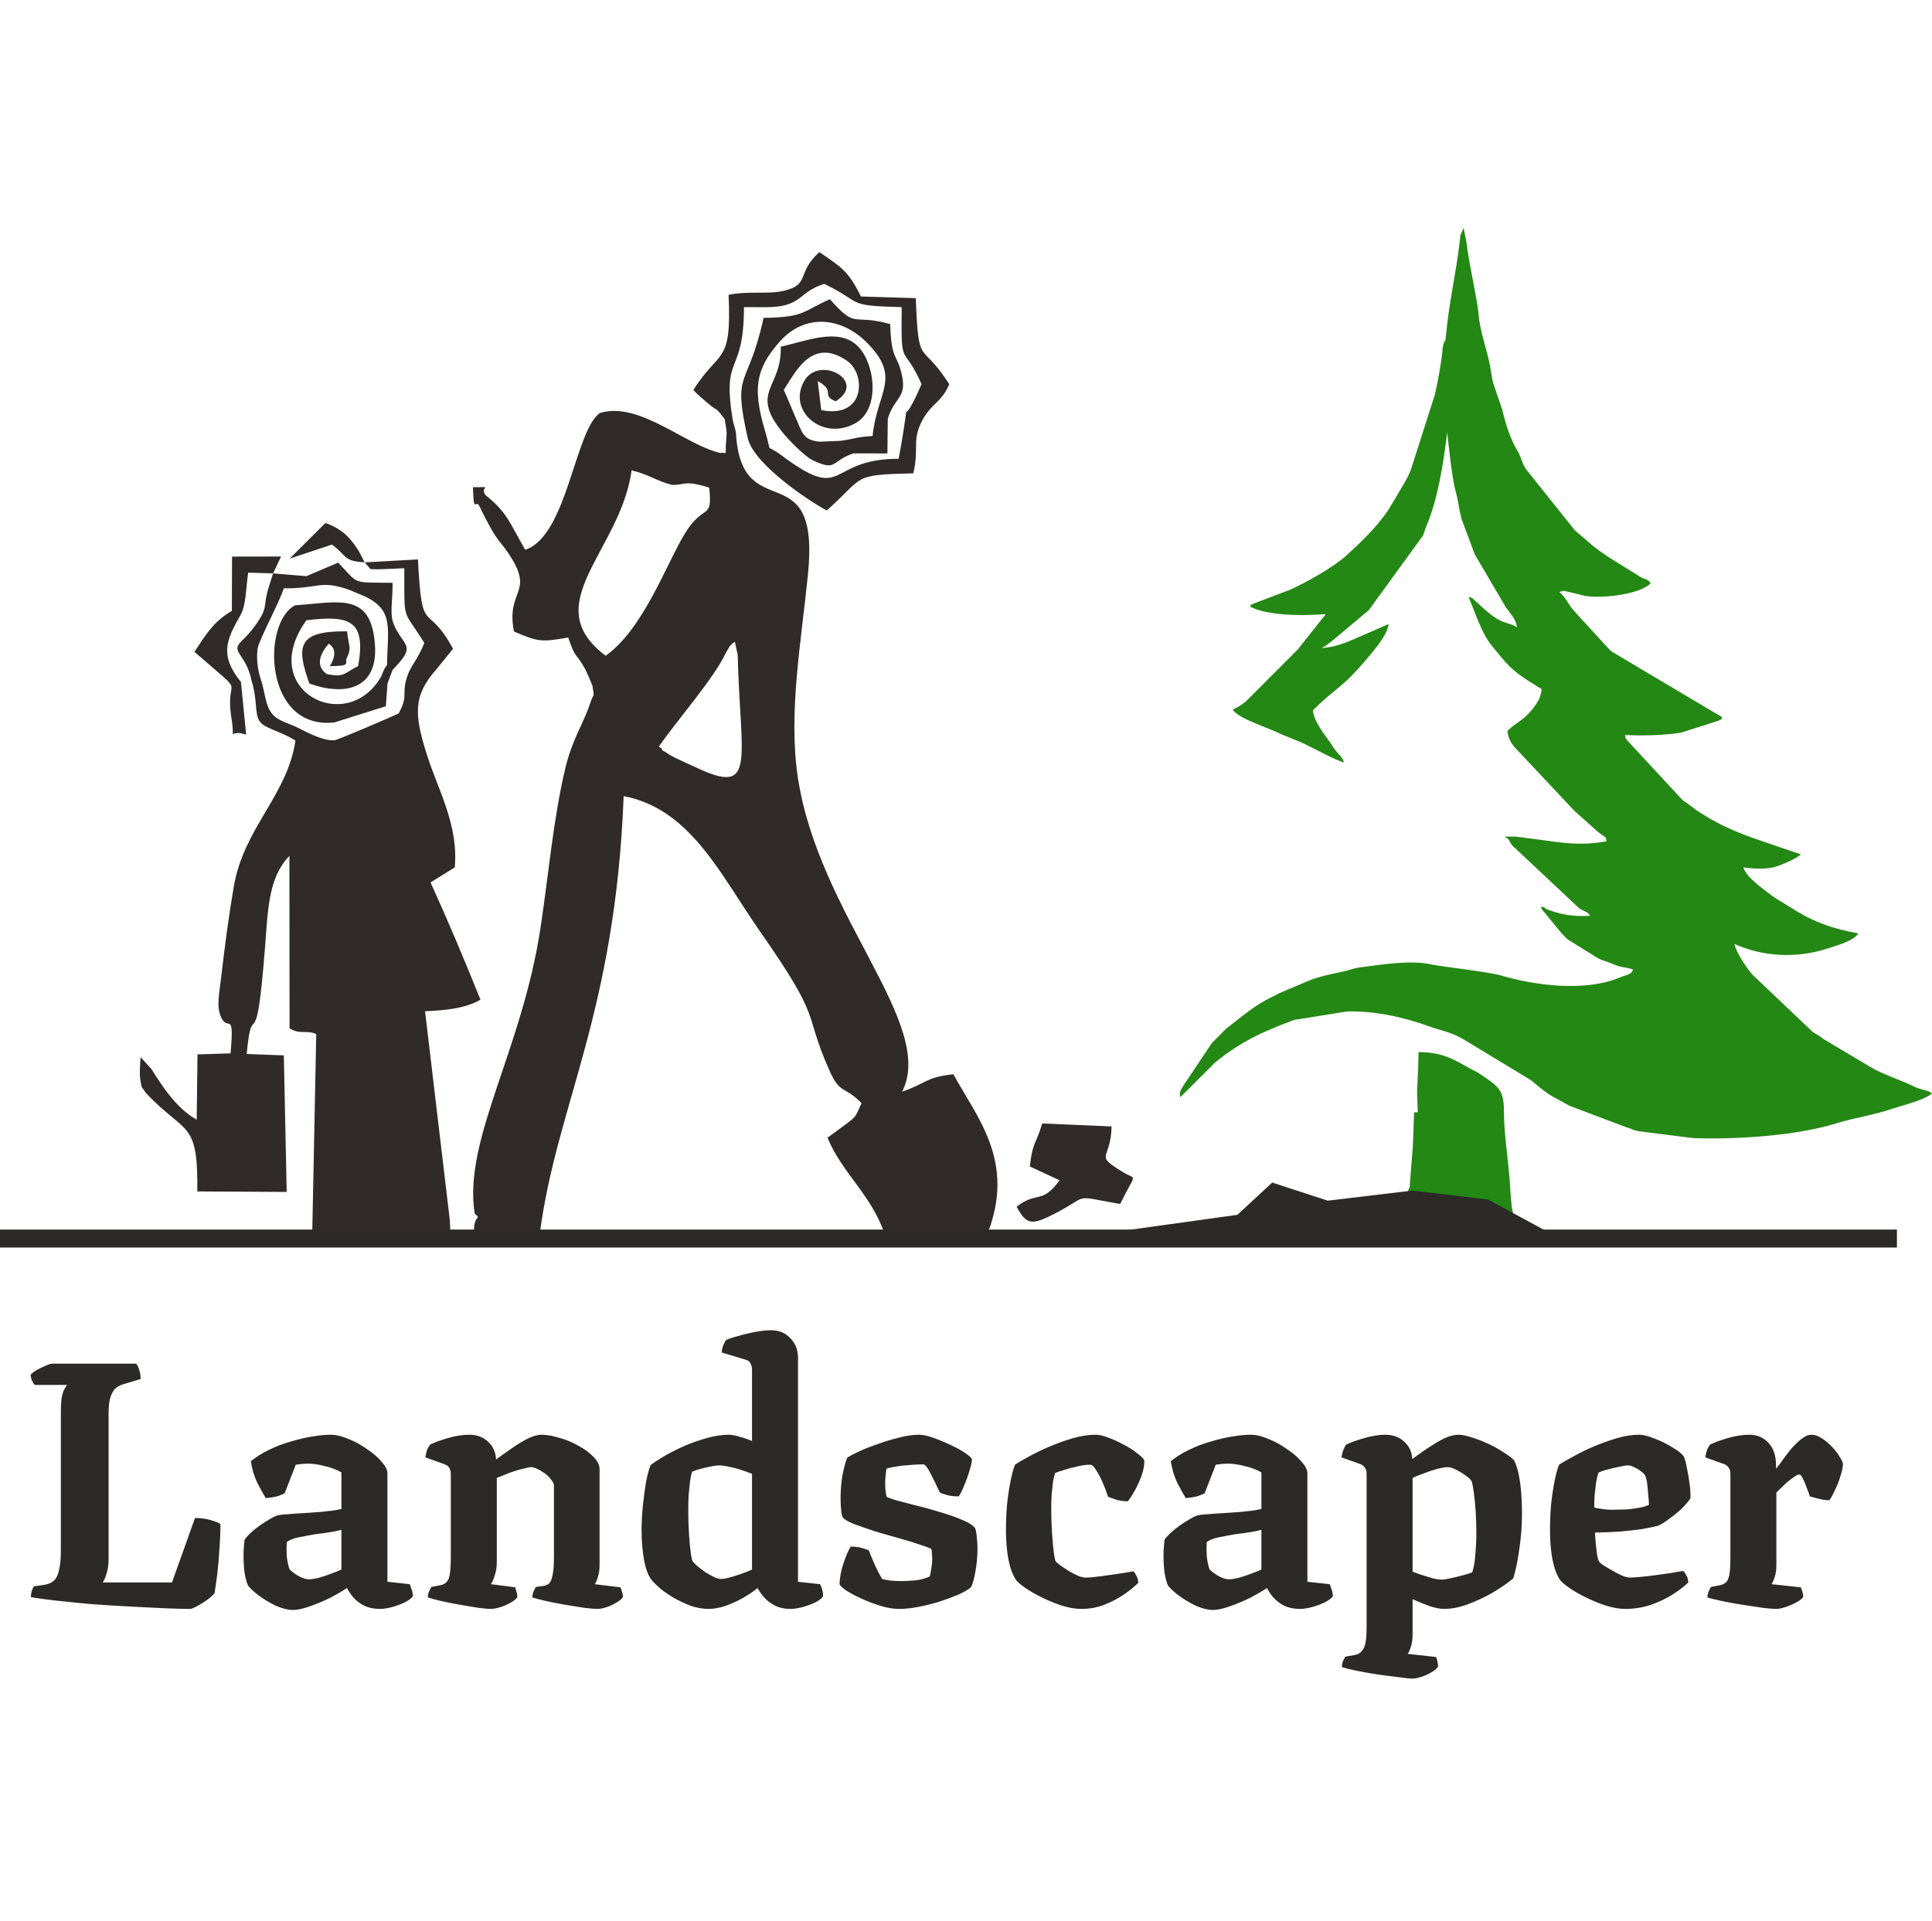 <svg width="183" height="182" viewBox="0 0 183 182" fill="none" xmlns="http://www.w3.org/2000/svg">
<g clip-path="url(#clip0_112_2)">
<path fill-rule="evenodd" clip-rule="evenodd" d="M57.371 62.116C50.806 57.212 58.78 52.212 59.827 44.556C61.564 44.978 62.114 45.536 63.628 45.928C64.877 45.989 64.746 45.429 67.179 46.194C67.496 49.386 66.716 47.599 64.92 50.464C63.221 53.164 60.991 59.562 57.371 62.116ZM68.727 61.889C68.967 61.533 69.031 61.149 69.609 60.798L69.875 62.045C70.124 72.112 71.73 75.486 65.81 72.645C65.493 72.494 64.206 71.918 63.961 71.79C63.398 71.501 63.513 71.557 62.971 71.204C62.909 71.163 62.728 71.122 62.684 70.966C62.641 70.812 62.487 70.812 62.408 70.717C64.275 68.053 67.622 64.259 68.727 61.889ZM78.379 107.774C79.76 111.107 82.485 113.149 83.754 116.784L51.142 116.756C52.763 104.592 58.271 96.026 59.075 75.415C65.421 76.643 68.202 82.802 71.991 88.234C78.087 96.971 75.987 95.571 78.53 101.331C79.602 103.757 79.911 102.767 81.605 104.502C80.868 106.076 81.311 105.603 79.088 107.259C78.99 107.331 78.814 107.456 78.734 107.515C78.655 107.577 78.494 107.684 78.379 107.774ZM97.545 110.497L99.988 111.631C100.073 111.672 100.257 111.731 100.359 111.826C98.635 114.14 98.277 112.783 96.294 114.311C97.228 116.014 97.691 116.111 99.886 114.977C103.365 113.18 101.405 113.239 106.102 114.053C107.622 110.938 107.706 111.854 106.363 111.032C103.557 109.312 105.222 109.978 105.289 106.709L98.722 106.422C98.116 108.46 97.811 108.14 97.545 110.497ZM69.384 39.672C68.389 33.374 70.448 35.727 70.469 29.102C71.973 29.048 73.552 29.263 74.815 28.762C76.079 28.26 76.133 27.548 78.064 26.888C81.856 28.708 79.96 28.964 85.409 29.094C85.335 35.2 85.527 32.394 87.289 36.392C84.892 41.891 86.56 35.599 85.122 43.46C78.19 43.468 80.221 47.756 74.035 43.143C72.375 41.906 73.181 43.214 72.492 40.913C71.264 36.805 71.569 34.964 73.848 32.368C76.307 29.609 79.74 30.1 82.058 32.404C85.478 35.801 83.06 37.071 82.654 41.302C80.878 41.422 81.101 41.558 79.589 41.763L77.611 41.842C76.033 41.689 75.969 40.903 75.393 39.626C74.999 38.75 74.705 37.946 74.24 36.938C75.258 35.425 76.859 31.81 80.262 34.201C82.027 35.44 81.983 39.687 77.79 38.85L77.453 36.096C79.238 37.091 77.688 37.411 79.157 38.013C82.224 36.126 77.586 33.559 76.156 36.121C74.562 38.975 77.993 41.845 81.068 40.066C83.444 38.691 82.863 34.273 81.162 32.706C79.331 31.022 76.332 32.327 73.953 32.839C74.071 36.761 70.996 37.066 74.079 40.908C74.736 41.73 76.248 43.248 76.967 43.591C79.292 44.697 78.642 43.701 80.825 42.948L84.056 42.953L84.089 39.677C84.716 37.616 85.897 37.736 85.434 35.56C84.979 33.415 84.432 34.275 84.319 30.699C80.661 29.683 81.17 31.252 78.612 28.347C76.048 29.455 76.261 30.072 72.331 30.108C70.796 37.032 69.348 34.903 70.822 41.484C71.408 44.103 77.148 47.771 78.31 48.355C81.968 45.109 80.584 44.983 86.509 44.837C87.097 42.403 86.312 41.689 87.425 39.705C88.302 38.146 89.198 38.11 89.916 36.395C87.2 32.141 87.008 35.015 86.744 28.244L81.546 28.086C80.374 25.69 79.696 25.301 77.609 23.885C75.37 25.902 76.813 26.972 74.163 27.566C72.666 27.901 70.94 27.535 69.011 27.93C69.325 34.644 68.128 33.036 65.675 36.94C66.076 37.398 66.565 37.785 67.046 38.197C68.118 39.111 67.611 38.364 68.653 39.715C68.706 40.232 68.873 40.785 68.816 41.323C68.606 43.542 69.011 42.751 68.228 42.912C64.882 42.142 60.543 37.995 56.834 39.121C54.452 40.713 53.736 50.794 49.745 52.079C48.225 49.468 48.112 48.613 45.976 46.89C45.365 45.979 46.959 46.171 44.8 46.151C44.876 48.759 45.009 47.305 45.378 47.886C47.309 51.867 47.279 50.935 48.489 52.937C50.471 56.213 47.926 55.968 48.683 59.82C50.993 60.811 51.29 60.836 53.817 60.391C54.631 62.679 54.378 61.51 55.462 63.445C55.534 63.575 56.102 64.889 56.112 64.942C56.324 66.227 56.24 65.585 55.936 66.519C55.227 68.69 54.217 69.926 53.518 72.893C52.387 77.708 51.945 82.999 51.193 87.925C49.41 99.626 43.858 107.976 44.963 114.962C45.708 115.614 44.787 114.89 44.907 116.966L43.219 117.178C42.382 116.108 42.756 117.332 42.594 115.474L40.261 95.796C41.942 95.712 43.968 95.591 45.511 94.701C43.963 90.853 42.41 87.164 40.781 83.591L43.075 82.168C43.446 78.1 41.464 74.798 40.392 71.36C39.238 67.656 39.123 65.9 41.343 63.394L42.912 61.458C40.415 56.833 39.965 60.557 39.589 52.993L34.544 53.275L33.971 52.179C33.656 51.69 33.37 51.303 33.032 50.93C32.195 50.006 30.855 49.512 30.801 49.565L27.439 52.919L31.448 51.588C32.717 52.532 32.597 53.057 33.919 53.211C34.101 53.231 34.306 53.252 34.544 53.272L35.086 53.902C35.677 53.991 37.67 53.833 38.294 53.833C38.33 59.116 38.059 57.465 40.195 60.911C39.586 62.434 38.934 63.038 38.616 63.949C37.941 65.9 38.767 65.695 37.764 67.576C37.314 67.825 31.985 70.095 31.696 70.121C30.765 70.198 29.56 69.629 28.163 68.915C27.406 68.529 26.378 68.319 25.802 67.651C25.114 66.852 25.086 65.472 24.733 64.441C24.426 63.542 24.285 62.569 24.385 61.543C24.467 60.691 26.396 57.24 26.879 55.732C30.251 55.765 30.254 54.921 32.983 55.84C33.152 55.896 33.618 56.103 33.781 56.17L34.569 56.5C37.325 57.826 36.721 59.477 36.657 63.002C36.432 63.279 36.37 63.412 36.107 64.077C32.883 69.757 24.244 65.411 29.023 58.755C33.062 58.279 34.707 58.694 33.925 63.092C32.489 63.829 32.628 64.167 30.985 63.87C30.954 63.811 29.363 63.04 31.134 60.975C31.817 61.41 31.832 62.129 31.238 63.109C33.129 63.071 32.717 62.951 32.812 62.411C33.331 61.343 33.05 61.382 32.876 59.807C28.161 59.748 28.051 61.213 29.299 64.745C32.454 65.907 35.859 65.431 35.511 61.01C35.122 56.07 32.17 57.04 27.964 57.34C24.799 58.899 24.94 69.179 31.681 68.434L36.547 66.903L36.705 64.745L37.184 63.465C38.22 62.372 38.647 61.807 38.486 61.231C38.317 60.624 37.524 60.007 37.176 58.76C36.954 57.964 37.212 56.574 37.184 55.21C33.206 55.151 34.063 55.41 32.032 53.295L29.018 54.58L25.864 54.316L26.621 52.719L21.978 52.727L21.962 57.862C20.212 58.899 19.535 60.068 18.417 61.748C23.748 66.396 21.223 63.662 21.927 68.042C22.341 70.618 21.43 68.969 23.313 69.594L22.827 64.61C20.778 62.088 21.428 60.647 22.766 58.294C23.323 57.312 23.28 55.781 23.508 54.247L25.864 54.314L25.449 55.64C24.866 57.498 25.483 57.432 24.168 59.267C23.203 60.611 22.533 60.862 22.489 61.369C22.436 61.97 23.449 62.549 23.817 64.443C24.408 66.322 24.101 67.612 24.584 68.314C25.091 69.048 26.411 69.171 27.982 70.154C27.235 75.323 23.119 78.394 22.159 83.916C21.655 86.824 21.308 89.519 20.954 92.54C20.763 94.176 20.476 95.335 20.949 96.37C21.594 97.785 22.216 95.579 21.837 99.784L18.706 99.882L18.632 106.066C16.854 105.076 15.518 103.171 14.357 101.284L13.313 100.14C13.282 100.849 13.185 101.563 13.293 102.29C13.444 103.335 13.454 102.895 13.814 103.535C17.634 107.571 18.765 106.041 18.688 112.863L27.156 112.911L26.884 99.976L23.367 99.843C23.912 94.045 24.237 101.026 25.111 89.627C25.385 86.048 25.454 83.092 27.411 81.082L27.427 97.414C28.445 98.044 29.049 97.532 29.954 97.962L29.578 116.687C23.441 116.992 3.906 115.847 0.187 117.253V118.121H90.339C91.3 117.637 99.06 117.447 108.244 117.396V116.661L93.567 116.774C96.184 110.006 92.564 105.892 90.303 101.766C87.67 102.042 87.798 102.605 85.452 103.412C88.691 97.045 77.568 86.734 75.578 73.682C74.644 67.553 75.908 60.68 76.534 54.386C77.698 42.697 70.218 50.1 69.709 41C69.576 40.266 69.487 40.276 69.384 39.672Z" fill="#302A2A"/>
<path fill-rule="evenodd" clip-rule="evenodd" d="M134.291 105.362H133.946L133.826 108.598L133.677 110.433L133.519 112.504C133.117 112.827 132.915 117.468 132.956 117.829L143.585 117.813C143.734 116.805 143.44 115.466 143.273 114.713C143.097 113.915 143.058 112.427 142.979 111.537C142.787 109.33 142.465 107.423 142.452 105.191C142.442 103.22 141.933 102.918 140.152 101.712C140.124 101.694 140.088 101.663 140.06 101.645L139.195 101.2C137.515 100.209 136.404 99.672 134.368 99.664L134.332 101.013L134.225 103.404L134.291 105.362ZM136.663 32.855C136.555 34.201 136.2 36.157 135.908 37.393L133.621 44.545C133.268 45.449 132.654 46.337 132.183 47.177L131.444 48.395C130.331 50.008 128.96 51.309 127.535 52.617C126.356 53.7 123.726 55.182 122.191 55.868L118.876 57.127C118.146 57.452 118.722 57.122 118.384 57.452C120.633 58.643 125.537 58.166 125.558 58.174C125.412 58.448 125.363 58.44 125.309 58.515C125.292 58.54 125.261 58.579 125.24 58.604L123.017 61.407C122.994 61.435 122.969 61.474 122.946 61.505L117.99 66.466C117.74 66.652 117.502 66.824 117.307 66.942C117.062 67.09 116.988 67.077 116.755 67.231C117.435 68.152 120.096 68.905 121.298 69.525L123.355 70.367C124.25 70.789 126.578 72.061 127.305 72.228C127.131 71.621 126.86 71.616 126.312 70.825L126.056 70.423C125.435 69.525 124.473 68.401 124.36 67.287C126.898 64.776 126.998 65.424 130.009 61.761L130.585 61.039C131.012 60.399 131.413 59.882 131.534 59.116L128.418 60.47C128.384 60.486 128.343 60.506 128.308 60.522C127.701 60.78 126.282 61.397 125.187 61.366C125.65 61.159 125.471 61.223 125.811 60.98C125.839 60.959 125.877 60.931 125.908 60.911C125.936 60.89 125.977 60.862 126.005 60.842C126.033 60.821 126.074 60.795 126.102 60.775L129.646 57.808L134.772 50.756C134.885 50.51 134.964 50.187 135.084 49.903C136.233 47.19 136.701 43.944 137.08 40.964C137.233 42.357 137.558 45.444 137.881 46.555C138.108 47.351 138.193 48.163 138.418 49.112L139.697 52.527L142.588 57.452C142.992 58.067 143.631 58.66 143.685 59.431C143.186 59.096 142.946 59.134 142.301 58.873C141.419 58.515 140.569 57.667 139.899 57.066C139.863 57.035 139.763 56.943 139.728 56.915C139.436 56.679 139.551 56.648 139.109 56.546L139.937 58.643C140.799 60.678 140.922 60.698 142.189 62.244C143.432 63.765 144.412 64.261 146.023 65.28C145.954 65.897 145.808 66.253 145.507 66.696C144.45 68.245 143.749 68.296 142.785 69.238C142.838 69.891 143.074 70.303 143.44 70.758L149.106 76.789C149.129 76.812 149.165 76.846 149.188 76.866L151.252 78.707C151.278 78.73 151.314 78.763 151.342 78.783C151.368 78.806 151.406 78.837 151.434 78.86C151.462 78.883 151.501 78.911 151.529 78.934C151.946 79.27 152.153 79.216 152.163 79.697C149.367 80.214 147.259 79.71 144.719 79.4C144.33 79.352 143.936 79.3 143.552 79.249L142.641 79.254C142.624 79.219 142.562 79.272 142.529 79.293C143.002 79.49 142.859 79.567 143.235 80.084L149.602 86.061C150.012 86.314 150.444 86.384 150.61 86.755C149.109 86.832 148.103 86.688 146.819 86.245C145.926 85.938 146.671 86.02 145.977 85.887C146.026 86.227 146.031 86.069 146.087 86.186L147.914 88.408C147.939 88.429 147.973 88.462 147.996 88.485C148.116 88.598 148.303 88.838 148.479 88.979L151.375 90.784C151.657 90.93 151.713 90.94 151.964 91.019C152.516 91.196 152.849 91.37 153.258 91.506C153.719 91.657 154.297 91.665 154.678 91.854C154.527 92.338 154.013 92.348 153.481 92.576C150.134 94.009 145.32 93.336 142.143 92.397C141.048 92.074 136.361 91.537 135.668 91.378C133.647 90.912 130.938 91.373 128.975 91.618C128.093 91.728 128.057 91.851 127.402 91.995C126.253 92.246 125.151 92.44 124.038 92.87L121.068 94.13C120.815 94.276 120.838 94.281 120.556 94.409C118.852 95.195 117.563 96.359 116.123 97.463L114.826 98.768C114.805 98.794 114.775 98.832 114.754 98.86L112.137 102.767C111.971 103.074 111.595 103.476 111.82 103.921L115.087 100.655C117.502 98.691 119.492 97.772 122.577 96.618L127.568 95.819C130.06 95.732 132.889 96.329 135.246 97.186C136.514 97.65 137.128 97.655 138.454 98.353L144.949 102.283C145.166 102.431 145.023 102.331 145.225 102.5C147.031 104.011 146.898 103.734 148.651 104.745L154.089 106.803C154.762 106.98 154.45 107.003 155.182 107.157L160.38 107.812C164.489 107.955 170.117 107.597 173.944 106.412C175.791 105.838 177.216 105.713 179.352 104.996C180.278 104.686 182.317 104.205 183.003 103.57C182.506 103.222 182.059 103.263 181.437 102.994L181.225 102.889C179.815 102.221 178.441 101.822 177.165 101.072L172.698 98.412C172.394 98.182 172.519 98.246 172.125 98.008C171.959 97.908 171.846 97.854 171.711 97.762L165.972 92.312C165.466 91.706 164.443 90.257 164.297 89.422C166.957 90.63 170.158 90.804 173.02 89.878C173.992 89.563 175.515 89.164 176.016 88.442C175.742 88.291 173.757 88.173 171.089 86.834C170.593 86.586 170.935 86.701 170.357 86.422L168.344 85.188C168.165 85.063 168.132 85.052 167.955 84.93L167.674 84.725C166.891 84.108 165.435 83.13 165.131 82.165C166.047 82.301 167.359 82.388 168.316 82.065C168.953 81.85 170.035 81.389 170.595 80.936L168.326 80.173C168.288 80.158 168.247 80.143 168.208 80.127C165.213 79.106 163.327 78.502 160.687 76.751L159.858 76.126C159.83 76.106 159.792 76.08 159.761 76.06C159.733 76.039 159.692 76.014 159.661 75.993C159.446 75.842 159.523 75.909 159.365 75.783L154.13 70.136C153.931 69.773 154.015 70.177 153.933 69.622C155.435 69.716 157.814 69.655 159.247 69.397L162.816 68.257C163.192 68.014 162.969 68.347 163.125 67.94L152.636 61.709C152.611 61.689 152.572 61.658 152.547 61.638L149.198 57.985C149.009 57.721 149.216 57.995 148.97 57.716C148.6 57.291 148.052 56.234 147.704 56.116C147.991 55.904 148.208 55.993 148.262 55.996L149.84 56.375C151.104 56.761 155.246 56.421 156.351 55.251C156.057 54.808 155.798 54.903 155.333 54.629L155.136 54.501C153.683 53.561 152.265 52.806 150.904 51.726L149.157 50.223L144.54 44.443C144.222 43.934 144.256 43.89 144.028 43.312C143.846 42.848 143.775 42.792 143.534 42.349C142.925 41.228 142.567 39.93 142.273 38.748L141.447 36.323C141.349 35.98 141.257 35.345 141.191 34.959C140.876 33.09 140.191 31.544 140.045 29.704C139.948 28.47 139.126 24.914 138.894 22.882L138.668 21.765C138.661 21.689 138.635 21.671 138.615 21.625L138.338 22.275C138.321 22.352 138.277 22.759 138.267 22.864C137.937 25.813 137.246 28.621 136.965 31.767C136.883 32.678 136.852 31.974 136.663 32.855Z" fill="#248814"/>
<path d="M179.395 116.761H0.072V118.108H179.395V116.761Z" fill="#2B2A29"/>
<path d="M179.395 116.761H0.072V118.108H179.395V116.761Z" stroke="#2B2A29" stroke-width="0.567" stroke-miterlimit="22.926"/>
<path fill-rule="evenodd" clip-rule="evenodd" d="M104.365 117.15L117.333 115.348L120.574 112.346L125.737 114.027L133.78 113.067L140.864 113.907L146.627 117.03L104.365 117.15Z" fill="#2B2A29"/>
<path d="M104.365 117.15L117.333 115.348L120.574 112.346L125.737 114.027L133.78 113.067L140.864 113.907L146.627 117.03L104.365 117.15Z" stroke="#2B2A29" stroke-width="0.567" stroke-miterlimit="22.926"/>
</g>
<path d="M17.975 152.412C17.359 152.412 16.545 152.39 15.533 152.346C14.521 152.302 13.41 152.247 12.2 152.181C10.99 152.115 9.78 152.038 8.57 151.95C7.382 151.84 6.282 151.73 5.27 151.62C4.28 151.51 3.499 151.4 2.927 151.29C2.927 151.07 2.96 150.861 3.026 150.663C3.092 150.465 3.158 150.333 3.224 150.267L4.181 150.135C4.599 150.069 4.918 149.926 5.138 149.706C5.358 149.486 5.512 149.145 5.6 148.683C5.71 148.221 5.765 147.605 5.765 146.835V133.8C5.765 133.14 5.798 132.634 5.864 132.282C5.952 131.908 6.051 131.644 6.161 131.49C6.271 131.314 6.337 131.215 6.359 131.193H3.29C3.202 131.105 3.114 130.973 3.026 130.797C2.96 130.621 2.916 130.434 2.894 130.236C3.026 130.082 3.224 129.928 3.488 129.774C3.774 129.62 4.049 129.488 4.313 129.378C4.599 129.246 4.797 129.18 4.907 129.18H12.893C13.003 129.29 13.102 129.488 13.19 129.774C13.278 130.038 13.322 130.324 13.322 130.632L11.903 131.061C11.551 131.149 11.254 131.281 11.012 131.457C10.792 131.633 10.616 131.908 10.484 132.282C10.352 132.634 10.286 133.173 10.286 133.899V147.693C10.286 148.221 10.22 148.683 10.088 149.079C9.978 149.453 9.857 149.728 9.725 149.904H16.292L18.47 143.799C19.02 143.799 19.515 143.865 19.955 143.997C20.395 144.129 20.703 144.25 20.879 144.36C20.879 145.13 20.846 145.933 20.78 146.769C20.736 147.583 20.67 148.353 20.582 149.079C20.494 149.805 20.406 150.421 20.318 150.927C20.186 151.103 19.955 151.312 19.625 151.554C19.317 151.774 18.998 151.972 18.668 152.148C18.36 152.324 18.129 152.412 17.975 152.412ZM27.753 152.511C27.291 152.511 26.752 152.379 26.136 152.115C25.542 151.829 24.992 151.499 24.486 151.125C24.002 150.751 23.672 150.443 23.496 150.201C23.364 149.915 23.254 149.508 23.166 148.98C23.1 148.452 23.067 147.913 23.067 147.363C23.067 147.055 23.078 146.78 23.1 146.538C23.122 146.296 23.144 146.065 23.166 145.845C23.276 145.691 23.452 145.493 23.694 145.251C23.958 145.009 24.255 144.767 24.585 144.525C24.937 144.283 25.267 144.074 25.575 143.898C25.905 143.7 26.169 143.579 26.367 143.535C26.565 143.491 26.884 143.458 27.324 143.436C27.786 143.392 28.27 143.359 28.776 143.337C29.106 143.315 29.414 143.293 29.7 143.271C30.008 143.249 30.305 143.227 30.591 143.205C30.899 143.161 31.196 143.128 31.482 143.106C31.768 143.062 32.054 143.007 32.34 142.941V139.476C31.878 139.212 31.35 139.014 30.756 138.882C30.184 138.728 29.656 138.651 29.172 138.651C28.996 138.651 28.787 138.662 28.545 138.684C28.325 138.706 28.149 138.728 28.017 138.75L26.961 141.456C26.851 141.522 26.642 141.61 26.334 141.72C26.026 141.808 25.641 141.874 25.179 141.918C24.981 141.61 24.717 141.137 24.387 140.499C24.079 139.861 23.87 139.168 23.76 138.42C24.244 138.024 24.805 137.672 25.443 137.364C26.103 137.034 26.785 136.77 27.489 136.572C28.215 136.352 28.908 136.187 29.568 136.077C30.25 135.967 30.844 135.912 31.35 135.912C31.834 135.912 32.384 136.044 33 136.308C33.616 136.55 34.199 136.869 34.749 137.265C35.321 137.639 35.783 138.035 36.135 138.453C36.509 138.871 36.696 139.234 36.696 139.542V149.838L38.808 150.069C38.852 150.157 38.907 150.311 38.973 150.531C39.061 150.729 39.105 150.96 39.105 151.224C38.929 151.444 38.654 151.642 38.28 151.818C37.906 151.994 37.51 152.137 37.092 152.247C36.674 152.357 36.311 152.412 36.003 152.412C35.431 152.412 34.936 152.313 34.518 152.115C34.122 151.917 33.781 151.664 33.495 151.356C33.231 151.048 33.022 150.74 32.868 150.432C32.406 150.74 31.856 151.059 31.218 151.389C30.58 151.697 29.942 151.961 29.304 152.181C28.688 152.401 28.171 152.511 27.753 152.511ZM29.271 149.607C29.491 149.607 29.788 149.563 30.162 149.475C30.558 149.365 30.954 149.233 31.35 149.079C31.768 148.925 32.098 148.793 32.34 148.683V144.921C32.01 145.009 31.636 145.086 31.218 145.152C30.822 145.218 30.415 145.273 29.997 145.317C29.447 145.405 28.908 145.504 28.38 145.614C27.874 145.702 27.467 145.856 27.159 146.076C27.137 146.428 27.137 146.857 27.159 147.363C27.203 147.847 27.291 148.276 27.423 148.65C27.599 148.848 27.874 149.057 28.248 149.277C28.622 149.497 28.963 149.607 29.271 149.607ZM46.463 152.412C46.265 152.412 45.891 152.379 45.341 152.313C44.791 152.225 44.197 152.126 43.559 152.016C42.921 151.906 42.316 151.785 41.744 151.653C41.194 151.521 40.787 151.411 40.523 151.323C40.523 151.147 40.556 150.971 40.622 150.795C40.71 150.597 40.787 150.443 40.853 150.333L41.711 150.168C42.063 150.102 42.316 149.915 42.47 149.607C42.624 149.277 42.701 148.595 42.701 147.561V139.608C42.701 139.41 42.657 139.234 42.569 139.08C42.503 138.926 42.36 138.805 42.14 138.717L40.292 138.057C40.336 137.771 40.391 137.529 40.457 137.331C40.545 137.133 40.644 136.968 40.754 136.836C41.106 136.66 41.645 136.462 42.371 136.242C43.119 136.022 43.812 135.912 44.45 135.912C45.176 135.912 45.77 136.132 46.232 136.572C46.694 136.99 46.947 137.551 46.991 138.255C47.409 137.947 47.871 137.617 48.377 137.265C48.905 136.891 49.422 136.572 49.928 136.308C50.456 136.044 50.907 135.912 51.281 135.912C51.787 135.912 52.359 136.011 52.997 136.209C53.635 136.385 54.24 136.638 54.812 136.968C55.384 137.276 55.857 137.628 56.231 138.024C56.605 138.398 56.792 138.783 56.792 139.179V148.221C56.792 148.683 56.737 149.079 56.627 149.409C56.539 149.717 56.44 149.937 56.33 150.069L58.772 150.366C58.816 150.454 58.86 150.586 58.904 150.762C58.97 150.938 59.003 151.114 59.003 151.29C58.893 151.466 58.684 151.642 58.376 151.818C58.09 151.994 57.782 152.137 57.452 152.247C57.122 152.357 56.825 152.412 56.561 152.412C56.341 152.412 55.945 152.379 55.373 152.313C54.823 152.225 54.207 152.126 53.525 152.016C52.865 151.906 52.249 151.785 51.677 151.653C51.105 151.521 50.687 151.411 50.423 151.323C50.423 151.147 50.456 150.971 50.522 150.795C50.61 150.597 50.687 150.443 50.753 150.333L51.479 150.234C51.721 150.19 51.908 150.102 52.04 149.97C52.172 149.816 52.271 149.563 52.337 149.211C52.425 148.837 52.469 148.287 52.469 147.561V140.73C52.469 140.554 52.381 140.367 52.205 140.169C52.051 139.949 51.853 139.751 51.611 139.575C51.369 139.399 51.127 139.256 50.885 139.146C50.643 139.036 50.467 138.981 50.357 138.981C50.181 138.981 49.939 139.025 49.631 139.113C49.345 139.179 49.026 139.267 48.674 139.377C48.344 139.487 48.025 139.608 47.717 139.74C47.431 139.85 47.211 139.938 47.057 140.004V147.99C47.057 148.43 46.991 148.848 46.859 149.244C46.749 149.618 46.628 149.893 46.496 150.069L48.806 150.366C48.828 150.432 48.861 150.553 48.905 150.729C48.971 150.905 49.004 151.092 49.004 151.29C48.894 151.466 48.685 151.642 48.377 151.818C48.069 151.994 47.739 152.137 47.387 152.247C47.035 152.357 46.727 152.412 46.463 152.412ZM67.14 152.412C66.568 152.412 65.996 152.313 65.424 152.115C64.852 151.895 64.313 151.642 63.807 151.356C63.301 151.048 62.872 150.751 62.52 150.465C62.168 150.157 61.904 149.893 61.728 149.673C61.398 149.255 61.156 148.617 61.002 147.759C60.848 146.901 60.771 145.977 60.771 144.987C60.771 144.151 60.815 143.337 60.903 142.545C60.991 141.731 61.09 140.994 61.2 140.334C61.332 139.674 61.475 139.157 61.629 138.783C61.915 138.563 62.333 138.288 62.883 137.958C63.455 137.628 64.082 137.309 64.764 137.001C65.468 136.693 66.183 136.44 66.909 136.242C67.657 136.022 68.361 135.912 69.021 135.912C69.307 135.912 69.659 135.978 70.077 136.11C70.495 136.22 70.88 136.352 71.232 136.506V129.708C71.232 129.532 71.188 129.356 71.1 129.18C71.034 129.004 70.891 128.883 70.671 128.817L68.361 128.124C68.383 127.838 68.438 127.596 68.526 127.398C68.614 127.178 68.702 127.024 68.79 126.936C69.01 126.826 69.373 126.705 69.879 126.573C70.385 126.419 70.924 126.287 71.496 126.177C72.09 126.067 72.596 126.012 73.014 126.012C73.784 126.012 74.4 126.265 74.862 126.771C75.346 127.255 75.588 127.871 75.588 128.619V149.838L77.667 150.069C77.733 150.157 77.799 150.311 77.865 150.531C77.931 150.751 77.964 150.982 77.964 151.224C77.81 151.444 77.546 151.642 77.172 151.818C76.798 151.994 76.402 152.137 75.984 152.247C75.566 152.357 75.203 152.412 74.895 152.412C74.301 152.412 73.795 152.302 73.377 152.082C72.959 151.862 72.618 151.598 72.354 151.29C72.09 150.982 71.892 150.696 71.76 150.432C71.364 150.762 70.891 151.081 70.341 151.389C69.791 151.697 69.23 151.95 68.658 152.148C68.086 152.324 67.58 152.412 67.14 152.412ZM68.295 149.574C68.493 149.574 68.757 149.53 69.087 149.442C69.417 149.354 69.769 149.244 70.143 149.112C70.539 148.98 70.902 148.837 71.232 148.683V139.608C70.946 139.498 70.605 139.377 70.209 139.245C69.813 139.113 69.428 139.014 69.054 138.948C68.702 138.86 68.394 138.816 68.13 138.816C67.932 138.816 67.668 138.849 67.338 138.915C67.008 138.981 66.678 139.058 66.348 139.146C66.018 139.234 65.754 139.322 65.556 139.41C65.49 139.63 65.424 139.938 65.358 140.334C65.314 140.73 65.27 141.17 65.226 141.654C65.204 142.116 65.193 142.6 65.193 143.106C65.193 143.832 65.215 144.547 65.259 145.251C65.303 145.955 65.358 146.56 65.424 147.066C65.49 147.55 65.556 147.836 65.622 147.924C65.71 148.034 65.853 148.177 66.051 148.353C66.271 148.529 66.513 148.716 66.777 148.914C67.063 149.09 67.338 149.244 67.602 149.376C67.866 149.508 68.097 149.574 68.295 149.574ZM85.165 152.412C84.615 152.412 84.021 152.313 83.383 152.115C82.745 151.917 82.14 151.686 81.568 151.422C80.996 151.158 80.523 150.905 80.149 150.663C79.775 150.399 79.566 150.201 79.522 150.069C79.544 149.431 79.665 148.782 79.885 148.122C80.105 147.44 80.336 146.901 80.578 146.505C80.974 146.505 81.326 146.549 81.634 146.637C81.942 146.725 82.162 146.802 82.294 146.868C82.426 147.22 82.613 147.671 82.855 148.221C83.097 148.749 83.328 149.2 83.548 149.574C83.768 149.64 84.065 149.695 84.439 149.739C84.813 149.761 85.121 149.772 85.363 149.772C85.781 149.772 86.232 149.75 86.716 149.706C87.222 149.64 87.673 149.519 88.069 149.343C88.113 149.189 88.157 148.958 88.201 148.65C88.267 148.32 88.3 148.001 88.3 147.693C88.3 147.517 88.289 147.341 88.267 147.165C88.267 146.989 88.256 146.857 88.234 146.769C88.168 146.681 87.849 146.549 87.277 146.373C86.727 146.175 86.056 145.966 85.264 145.746C84.472 145.526 83.669 145.295 82.855 145.053C82.063 144.789 81.37 144.547 80.776 144.327C80.204 144.085 79.874 143.865 79.786 143.667C79.72 143.447 79.676 143.172 79.654 142.842C79.632 142.512 79.621 142.193 79.621 141.885C79.621 141.203 79.676 140.51 79.786 139.806C79.918 139.102 80.072 138.53 80.248 138.09C80.512 137.914 80.908 137.705 81.436 137.463C81.964 137.221 82.558 136.99 83.218 136.77C83.878 136.528 84.538 136.33 85.198 136.176C85.88 136 86.496 135.912 87.046 135.912C87.42 135.912 87.882 136.011 88.432 136.209C88.982 136.407 89.532 136.638 90.082 136.902C90.654 137.166 91.127 137.43 91.501 137.694C91.875 137.958 92.062 138.145 92.062 138.255C92.062 138.475 91.985 138.827 91.831 139.311C91.699 139.773 91.534 140.235 91.336 140.697C91.16 141.159 90.984 141.511 90.808 141.753C90.368 141.753 89.994 141.709 89.686 141.621C89.378 141.533 89.158 141.456 89.026 141.39C88.674 140.642 88.366 140.015 88.102 139.509C87.838 138.981 87.618 138.717 87.442 138.717C87.024 138.717 86.595 138.739 86.155 138.783C85.715 138.805 85.308 138.849 84.934 138.915C84.56 138.981 84.241 139.047 83.977 139.113C83.933 139.333 83.9 139.575 83.878 139.839C83.856 140.081 83.845 140.312 83.845 140.532C83.845 140.774 83.856 140.994 83.878 141.192C83.9 141.39 83.933 141.588 83.977 141.786C84.065 141.852 84.362 141.962 84.868 142.116C85.374 142.248 86.001 142.413 86.749 142.611C87.497 142.787 88.256 142.996 89.026 143.238C89.796 143.458 90.489 143.7 91.105 143.964C91.721 144.206 92.139 144.47 92.359 144.756C92.447 144.976 92.502 145.273 92.524 145.647C92.568 145.999 92.59 146.34 92.59 146.67C92.59 147.396 92.524 148.133 92.392 148.881C92.26 149.607 92.117 150.102 91.963 150.366C91.699 150.586 91.303 150.817 90.775 151.059C90.247 151.279 89.653 151.499 88.993 151.719C88.355 151.917 87.695 152.082 87.013 152.214C86.353 152.346 85.737 152.412 85.165 152.412ZM102.413 152.412C101.841 152.412 101.214 152.302 100.532 152.082C99.872 151.862 99.234 151.598 98.618 151.29C98.002 150.982 97.474 150.674 97.034 150.366C96.616 150.058 96.352 149.827 96.242 149.673C95.934 149.233 95.692 148.584 95.516 147.726C95.362 146.868 95.285 145.966 95.285 145.02C95.285 144.184 95.318 143.359 95.384 142.545C95.472 141.731 95.582 140.994 95.714 140.334C95.846 139.652 95.989 139.124 96.143 138.75C96.429 138.552 96.858 138.299 97.43 137.991C98.024 137.661 98.684 137.342 99.41 137.034C100.136 136.726 100.873 136.462 101.621 136.242C102.391 136.022 103.106 135.912 103.766 135.912C104.096 135.912 104.492 136 104.954 136.176C105.438 136.352 105.922 136.572 106.406 136.836C106.89 137.078 107.308 137.342 107.66 137.628C108.034 137.892 108.276 138.123 108.386 138.321C108.408 138.739 108.331 139.201 108.155 139.707C107.979 140.213 107.77 140.686 107.528 141.126C107.286 141.566 107.055 141.929 106.835 142.215C106.483 142.215 106.131 142.171 105.779 142.083C105.449 141.973 105.174 141.874 104.954 141.786C104.822 141.368 104.657 140.928 104.459 140.466C104.261 140.004 104.052 139.608 103.832 139.278C103.634 138.926 103.436 138.75 103.238 138.75C102.886 138.75 102.49 138.805 102.05 138.915C101.61 139.003 101.192 139.113 100.796 139.245C100.422 139.355 100.136 139.454 99.938 139.542C99.872 139.718 99.806 139.993 99.74 140.367C99.696 140.741 99.652 141.159 99.608 141.621C99.586 142.083 99.575 142.523 99.575 142.941C99.575 143.645 99.597 144.371 99.641 145.119C99.685 145.845 99.74 146.472 99.806 147C99.872 147.506 99.938 147.814 100.004 147.924C100.07 147.99 100.213 148.111 100.433 148.287C100.653 148.441 100.917 148.617 101.225 148.815C101.533 148.991 101.83 149.145 102.116 149.277C102.402 149.387 102.633 149.442 102.809 149.442C103.183 149.442 103.689 149.398 104.327 149.31C104.987 149.222 105.603 149.134 106.175 149.046C106.769 148.958 107.165 148.892 107.363 148.848C107.451 148.936 107.539 149.068 107.627 149.244C107.737 149.42 107.803 149.651 107.825 149.937C107.517 150.245 107.088 150.597 106.538 150.993C106.01 151.367 105.394 151.697 104.69 151.983C103.986 152.269 103.227 152.412 102.413 152.412ZM114.894 152.511C114.432 152.511 113.893 152.379 113.277 152.115C112.683 151.829 112.133 151.499 111.627 151.125C111.143 150.751 110.813 150.443 110.637 150.201C110.505 149.915 110.395 149.508 110.307 148.98C110.241 148.452 110.208 147.913 110.208 147.363C110.208 147.055 110.219 146.78 110.241 146.538C110.263 146.296 110.285 146.065 110.307 145.845C110.417 145.691 110.593 145.493 110.835 145.251C111.099 145.009 111.396 144.767 111.726 144.525C112.078 144.283 112.408 144.074 112.716 143.898C113.046 143.7 113.31 143.579 113.508 143.535C113.706 143.491 114.025 143.458 114.465 143.436C114.927 143.392 115.411 143.359 115.917 143.337C116.247 143.315 116.555 143.293 116.841 143.271C117.149 143.249 117.446 143.227 117.732 143.205C118.04 143.161 118.337 143.128 118.623 143.106C118.909 143.062 119.195 143.007 119.481 142.941V139.476C119.019 139.212 118.491 139.014 117.897 138.882C117.325 138.728 116.797 138.651 116.313 138.651C116.137 138.651 115.928 138.662 115.686 138.684C115.466 138.706 115.29 138.728 115.158 138.75L114.102 141.456C113.992 141.522 113.783 141.61 113.475 141.72C113.167 141.808 112.782 141.874 112.32 141.918C112.122 141.61 111.858 141.137 111.528 140.499C111.22 139.861 111.011 139.168 110.901 138.42C111.385 138.024 111.946 137.672 112.584 137.364C113.244 137.034 113.926 136.77 114.63 136.572C115.356 136.352 116.049 136.187 116.709 136.077C117.391 135.967 117.985 135.912 118.491 135.912C118.975 135.912 119.525 136.044 120.141 136.308C120.757 136.55 121.34 136.869 121.89 137.265C122.462 137.639 122.924 138.035 123.276 138.453C123.65 138.871 123.837 139.234 123.837 139.542V149.838L125.949 150.069C125.993 150.157 126.048 150.311 126.114 150.531C126.202 150.729 126.246 150.96 126.246 151.224C126.07 151.444 125.795 151.642 125.421 151.818C125.047 151.994 124.651 152.137 124.233 152.247C123.815 152.357 123.452 152.412 123.144 152.412C122.572 152.412 122.077 152.313 121.659 152.115C121.263 151.917 120.922 151.664 120.636 151.356C120.372 151.048 120.163 150.74 120.009 150.432C119.547 150.74 118.997 151.059 118.359 151.389C117.721 151.697 117.083 151.961 116.445 152.181C115.829 152.401 115.312 152.511 114.894 152.511ZM116.412 149.607C116.632 149.607 116.929 149.563 117.303 149.475C117.699 149.365 118.095 149.233 118.491 149.079C118.909 148.925 119.239 148.793 119.481 148.683V144.921C119.151 145.009 118.777 145.086 118.359 145.152C117.963 145.218 117.556 145.273 117.138 145.317C116.588 145.405 116.049 145.504 115.521 145.614C115.015 145.702 114.608 145.856 114.3 146.076C114.278 146.428 114.278 146.857 114.3 147.363C114.344 147.847 114.432 148.276 114.564 148.65C114.74 148.848 115.015 149.057 115.389 149.277C115.763 149.497 116.104 149.607 116.412 149.607ZM133.769 159.012C133.549 159.012 133.131 158.968 132.515 158.88C131.899 158.814 131.217 158.726 130.469 158.616C129.743 158.506 129.061 158.385 128.423 158.253C127.807 158.121 127.367 158.011 127.103 157.923C127.103 157.747 127.136 157.56 127.202 157.362C127.29 157.186 127.367 157.043 127.433 156.933L128.357 156.768C128.709 156.702 128.973 156.504 129.149 156.174C129.347 155.866 129.446 155.195 129.446 154.161V139.608C129.446 139.388 129.402 139.212 129.314 139.08C129.226 138.926 129.094 138.805 128.918 138.717L127.07 138.057C127.114 137.749 127.18 137.496 127.268 137.298C127.356 137.078 127.444 136.924 127.532 136.836C127.884 136.66 128.434 136.462 129.182 136.242C129.93 136.022 130.612 135.912 131.228 135.912C131.954 135.912 132.548 136.132 133.01 136.572C133.494 137.012 133.747 137.562 133.769 138.222C134.055 138.002 134.374 137.771 134.726 137.529C135.1 137.265 135.485 137.012 135.881 136.77C136.299 136.506 136.695 136.297 137.069 136.143C137.465 135.989 137.817 135.912 138.125 135.912C138.455 135.912 138.862 135.989 139.346 136.143C139.852 136.297 140.369 136.495 140.897 136.737C141.425 136.979 141.909 137.243 142.349 137.529C142.811 137.815 143.163 138.079 143.405 138.321C143.603 138.695 143.757 139.168 143.867 139.74C143.977 140.312 144.054 140.906 144.098 141.522C144.142 142.138 144.164 142.732 144.164 143.304C144.164 144.514 144.076 145.68 143.9 146.802C143.746 147.924 143.559 148.826 143.339 149.508C143.075 149.75 142.69 150.036 142.184 150.366C141.7 150.696 141.15 151.015 140.534 151.323C139.918 151.631 139.28 151.895 138.62 152.115C137.982 152.313 137.366 152.412 136.772 152.412C136.42 152.412 135.969 152.324 135.419 152.148C134.869 151.95 134.33 151.73 133.802 151.488V154.821C133.802 155.283 133.747 155.679 133.637 156.009C133.527 156.339 133.428 156.559 133.34 156.669L136.013 156.966C136.057 157.032 136.101 157.153 136.145 157.329C136.189 157.527 136.211 157.714 136.211 157.89C136.101 158.066 135.892 158.242 135.584 158.418C135.298 158.594 134.979 158.737 134.627 158.847C134.297 158.957 134.011 159.012 133.769 159.012ZM136.541 149.64C136.717 149.64 137.003 149.596 137.399 149.508C137.817 149.42 138.224 149.321 138.62 149.211C139.016 149.101 139.291 149.013 139.445 148.947C139.599 148.529 139.698 147.968 139.742 147.264C139.808 146.56 139.841 145.867 139.841 145.185C139.841 144.481 139.819 143.81 139.775 143.172C139.731 142.512 139.676 141.94 139.61 141.456C139.544 140.95 139.478 140.587 139.412 140.367C139.324 140.169 139.126 139.971 138.818 139.773C138.532 139.553 138.224 139.366 137.894 139.212C137.586 139.058 137.322 138.981 137.102 138.981C136.904 138.981 136.585 139.036 136.145 139.146C135.727 139.256 135.298 139.399 134.858 139.575C134.418 139.729 134.066 139.872 133.802 140.004V148.881C134.132 149.013 134.473 149.134 134.825 149.244C135.177 149.354 135.507 149.453 135.815 149.541C136.145 149.607 136.387 149.64 136.541 149.64ZM153.944 152.412C153.372 152.412 152.745 152.302 152.063 152.082C151.403 151.862 150.765 151.598 150.149 151.29C149.533 150.982 149.005 150.674 148.565 150.366C148.147 150.058 147.883 149.827 147.773 149.673C147.465 149.233 147.223 148.584 147.047 147.726C146.893 146.868 146.816 145.966 146.816 145.02C146.816 144.184 146.849 143.359 146.915 142.545C147.003 141.731 147.113 140.994 147.245 140.334C147.377 139.652 147.52 139.124 147.674 138.75C147.982 138.552 148.422 138.299 148.994 137.991C149.566 137.661 150.215 137.342 150.941 137.034C151.667 136.726 152.404 136.462 153.152 136.242C153.9 136.022 154.593 135.912 155.231 135.912C155.649 135.912 156.144 136.033 156.716 136.275C157.31 136.495 157.871 136.77 158.399 137.1C158.927 137.408 159.29 137.694 159.488 137.958C159.598 138.2 159.697 138.574 159.785 139.08C159.895 139.564 159.983 140.081 160.049 140.631C160.115 141.159 160.137 141.599 160.115 141.951C159.851 142.325 159.532 142.688 159.158 143.04C158.784 143.37 158.41 143.667 158.036 143.931C157.684 144.195 157.365 144.393 157.079 144.525C156.661 144.635 156.133 144.745 155.495 144.855C154.857 144.943 154.164 145.02 153.416 145.086C152.668 145.13 151.887 145.163 151.073 145.185C151.117 145.889 151.172 146.494 151.238 147C151.304 147.506 151.381 147.814 151.469 147.924C151.513 148.012 151.656 148.133 151.898 148.287C152.14 148.441 152.415 148.606 152.723 148.782C153.031 148.958 153.328 149.112 153.614 149.244C153.922 149.376 154.164 149.442 154.34 149.442C154.626 149.442 154.989 149.42 155.429 149.376C155.891 149.332 156.364 149.277 156.848 149.211C157.354 149.145 157.827 149.079 158.267 149.013C158.729 148.925 159.114 148.859 159.422 148.815C159.532 148.903 159.631 149.035 159.719 149.211C159.829 149.387 159.895 149.618 159.917 149.904C159.609 150.212 159.158 150.564 158.564 150.96C157.97 151.356 157.277 151.697 156.485 151.983C155.693 152.269 154.846 152.412 153.944 152.412ZM153.086 143.007C153.46 143.007 153.845 142.996 154.241 142.974C154.637 142.93 155.011 142.875 155.363 142.809C155.715 142.743 155.99 142.655 156.188 142.545C156.188 142.281 156.166 141.973 156.122 141.621C156.1 141.247 156.067 140.895 156.023 140.565C155.979 140.213 155.913 139.949 155.825 139.773C155.759 139.641 155.616 139.498 155.396 139.344C155.198 139.19 154.989 139.069 154.769 138.981C154.549 138.871 154.362 138.816 154.208 138.816C154.032 138.816 153.757 138.86 153.383 138.948C153.009 139.014 152.635 139.102 152.261 139.212C151.887 139.3 151.601 139.399 151.403 139.509C151.315 139.773 151.238 140.103 151.172 140.499C151.128 140.873 151.084 141.269 151.04 141.687C151.018 142.083 151.007 142.457 151.007 142.809C151.271 142.875 151.59 142.93 151.964 142.974C152.36 143.018 152.734 143.029 153.086 143.007ZM168.227 152.412C168.007 152.412 167.6 152.379 167.006 152.313C166.412 152.225 165.752 152.126 165.026 152.016C164.322 151.906 163.662 151.785 163.046 151.653C162.43 151.521 161.99 151.411 161.726 151.323C161.726 151.169 161.759 150.993 161.825 150.795C161.913 150.597 161.99 150.443 162.056 150.333L162.914 150.168C163.134 150.124 163.321 150.036 163.475 149.904C163.629 149.772 163.739 149.53 163.805 149.178C163.871 148.826 163.904 148.287 163.904 147.561V139.608C163.904 139.388 163.86 139.212 163.772 139.08C163.684 138.926 163.552 138.805 163.376 138.717L161.528 138.057C161.572 137.771 161.627 137.529 161.693 137.331C161.781 137.133 161.88 136.968 161.99 136.836C162.342 136.66 162.881 136.462 163.607 136.242C164.355 136.022 165.048 135.912 165.686 135.912C166.434 135.912 167.039 136.165 167.501 136.671C167.985 137.177 168.227 137.892 168.227 138.816V139.113C168.381 138.959 168.579 138.706 168.821 138.354C169.063 138.002 169.338 137.639 169.646 137.265C169.976 136.891 170.306 136.572 170.636 136.308C170.966 136.044 171.285 135.912 171.593 135.912C171.901 135.912 172.22 136.022 172.55 136.242C172.902 136.462 173.232 136.737 173.54 137.067C173.848 137.397 174.09 137.716 174.266 138.024C174.464 138.31 174.563 138.541 174.563 138.717C174.563 138.981 174.486 139.344 174.332 139.806C174.2 140.268 174.024 140.719 173.804 141.159C173.606 141.599 173.43 141.918 173.276 142.116C172.968 142.116 172.638 142.072 172.286 141.984C171.934 141.896 171.648 141.819 171.428 141.753C171.362 141.533 171.263 141.258 171.131 140.928C171.021 140.598 170.9 140.312 170.768 140.07C170.658 139.806 170.537 139.674 170.405 139.674C170.317 139.674 170.163 139.751 169.943 139.905C169.745 140.037 169.525 140.202 169.283 140.4C169.063 140.598 168.854 140.796 168.656 140.994C168.458 141.192 168.326 141.324 168.26 141.39V148.221C168.26 148.683 168.205 149.079 168.095 149.409C167.985 149.739 167.886 149.959 167.798 150.069L170.57 150.366C170.614 150.432 170.658 150.553 170.702 150.729C170.768 150.905 170.801 151.092 170.801 151.29C170.669 151.466 170.438 151.642 170.108 151.818C169.778 151.994 169.437 152.137 169.085 152.247C168.755 152.357 168.469 152.412 168.227 152.412Z" fill="#2B2A29"/>
<defs>
<clipPath id="clip0_112_2">
<rect width="183" height="96.552" fill="white" transform="translate(0 21.627)"/>
</clipPath>
</defs>
</svg>
